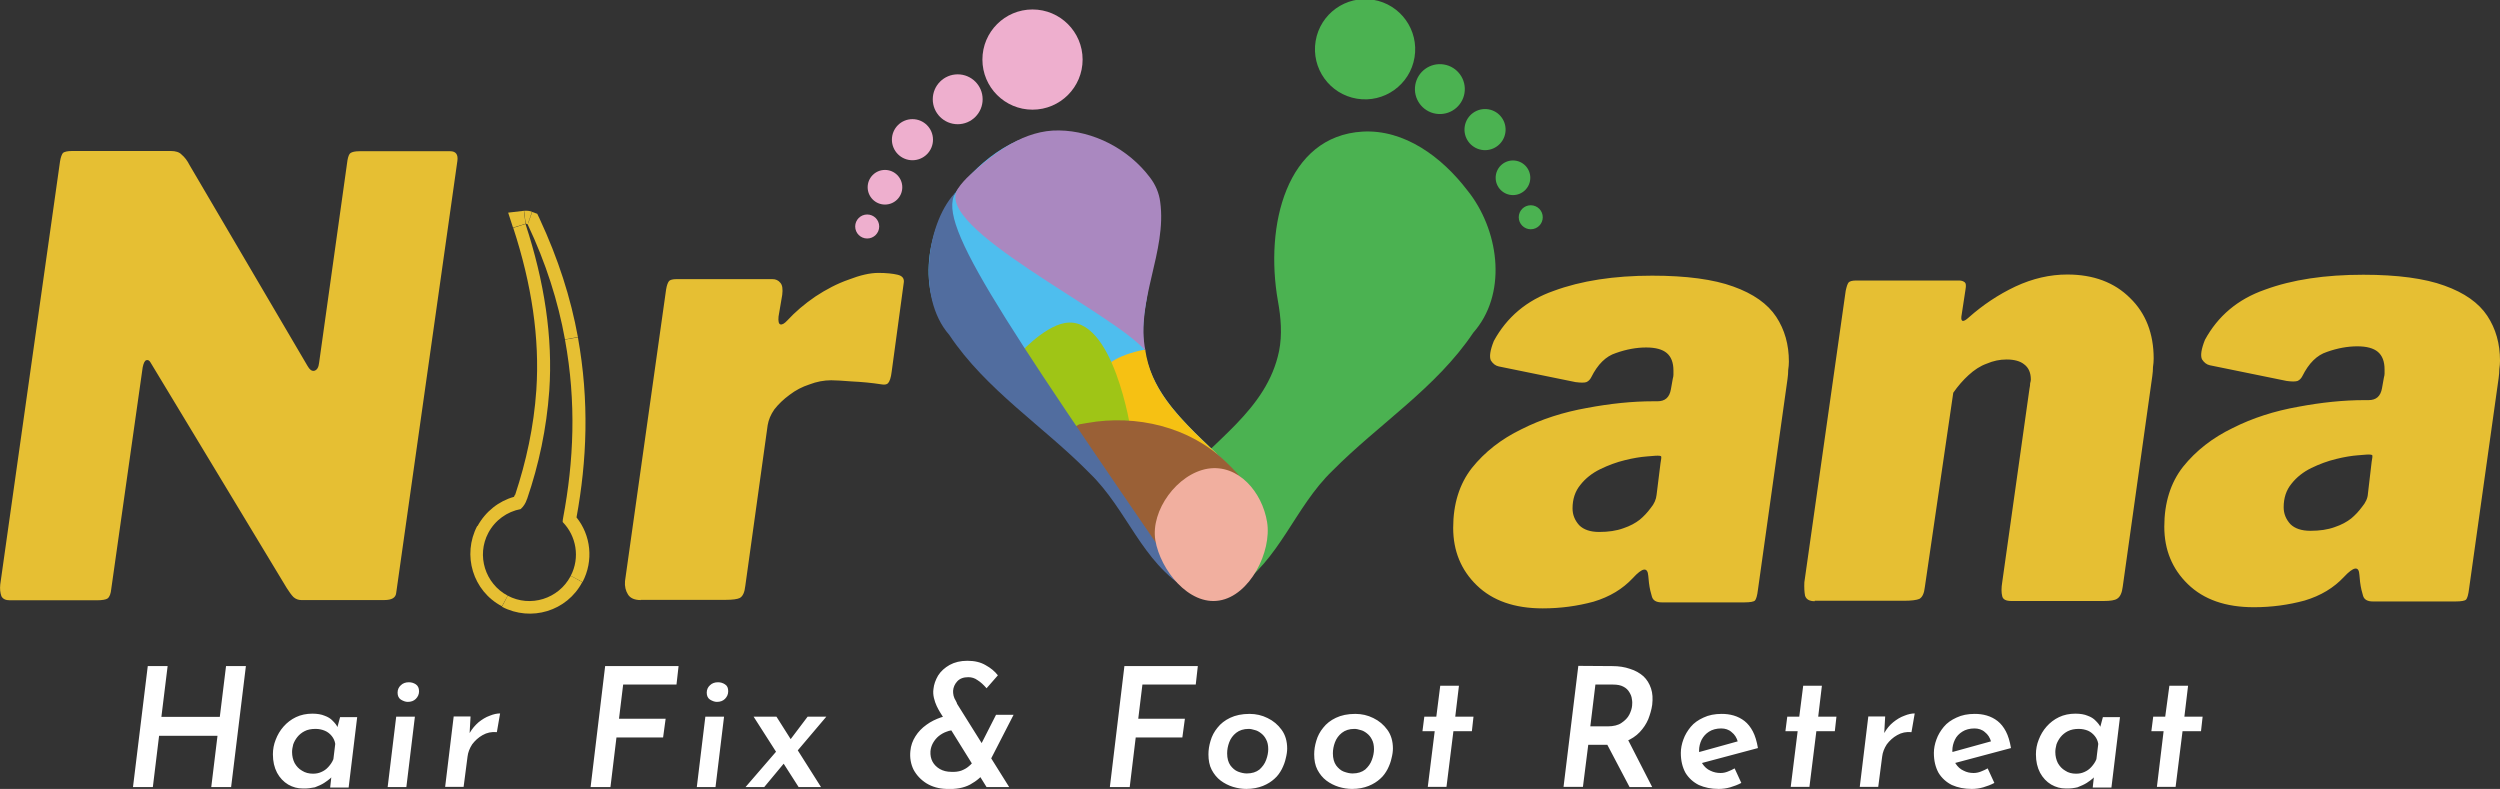 <?xml version="1.0" encoding="utf-8"?>
<!-- Generator: Adobe Illustrator 28.1.0, SVG Export Plug-In . SVG Version: 6.00 Build 0)  -->
<svg version="1.1" id="Layer_1" xmlns="http://www.w3.org/2000/svg" xmlns:xlink="http://www.w3.org/1999/xlink" x="0px" y="0px"
	 viewBox="0 0 1082.8 341.7" style="enable-background:new 0 0 1082.8 341.7;" xml:space="preserve">
<rect x="0" y="0" width="1082.8" height="341.7" fill="#333333" stroke="none"/>
<style type="text/css">
	.st0{fill:#E6BF33;}
	.st1{fill:#4BB251;}
	.st2{fill:#4EBEEE;}
	.st3{fill:#F6C113;}
	.st4{fill:#9FC516;}
	.st5{fill:#9A6036;}
	.st6{fill:#EEAFCE;}
	.st7{fill:#516D9F;}
	.st8{fill:#AA88C0;}
	.st9{fill:#F1AF9F;}
	.st10{fill:#FFFFFF;}
</style>
<g>
	<path class="st0" d="M1015.2,249.9c-4.4,4.7-10,8.1-17,10.2c-7,1.9-14.3,2.9-22,2.9c-12.2,0-21.7-3.3-28.6-10
		c-6.8-6.6-10.2-14.9-10.2-24.9c0-10.3,2.7-19,8.1-25.9c5.6-7,12.8-12.6,21.5-16.8c8.7-4.4,18.2-7.4,28.3-9.2
		c10.1-1.9,19.7-2.9,28.8-2.9h1.8c3.3,0,5.2-1.7,5.8-5.2l0.8-4.5c0.2-0.7,0.3-1.3,0.3-1.8c0-0.7,0-1.3,0-1.8c0-3.5-1-6-2.9-7.6
		s-4.9-2.4-8.9-2.4c-4.2,0-8.6,0.8-13.1,2.4c-4.4,1.4-7.9,4.9-10.7,10.5c-0.5,1-1.2,1.7-2.1,2.1c-0.9,0.3-2.5,0.3-4.7,0l-33.3-6.8
		c-1.4-0.3-2.5-1.2-3.4-2.6c-0.7-1.6-0.3-4.4,1.3-8.4c5.6-10.3,14.2-17.6,25.9-21.7c11.9-4.4,26.1-6.5,42.7-6.5
		c14.8,0,26.6,1.6,35.1,4.7c8.7,3.1,14.9,7.5,18.6,13.1s5.5,12.1,5.5,19.4c0,1.2-0.1,2.4-0.3,3.7c0,1.2-0.1,2.5-0.3,3.9l-12.8,91.2
		c-0.3,2.6-0.8,4.2-1.3,4.7s-2,0.8-4.5,0.8h-35.9c-2.3,0-3.7-0.8-4.2-2.4s-1-3.6-1.3-6l-0.3-3.1
		C1021.7,245,1019.4,245.4,1015.2,249.9z M1027.2,200.1c0.3-1.6,0.4-2.5,0.3-2.9c-0.2-0.3-1.1-0.4-2.6-0.3l-3.7,0.3
		c-2.6,0.2-5.8,0.7-9.4,1.6c-3.7,0.9-7.2,2.2-10.7,3.9s-6.4,4-8.6,6.8c-2.3,2.8-3.4,6.2-3.4,10.2c0,2.8,1,5.2,2.9,7.3
		c1.9,1.9,4.8,2.9,8.7,2.9c4,0,7.5-0.5,10.5-1.6c3-1,5.3-2.3,7.1-3.7c1.7-1.4,3.3-3.1,4.7-5c1.6-1.9,2.5-3.8,2.6-5.8L1027.2,200.1z
		 M786,260.4c-2.3,0-3.7-0.8-4.2-2.4c-0.3-1.6-0.4-3.5-0.3-5.8L799.4,126c0.4-1.9,0.8-3.1,1.3-3.7c0.5-0.5,1.6-0.8,3.1-0.8h44.8
		c1,0,1.8,0.3,2.4,0.8c0.5,0.4,0.6,1.4,0.3,3.1l-1.8,11.8c-0.2,2.3,0.9,2.4,3.2,0.3c6.1-5.4,12.8-9.9,20.2-13.4
		c7.5-3.5,15-5.2,22.5-5.2c11.3,0,20.4,3.4,27.2,10.2c6.8,6.6,10.2,15.4,10.2,26.2c0,1.2-0.1,2.4-0.3,3.7c0,1.2-0.1,2.5-0.3,3.9
		l-12.8,91.2c-0.3,2.6-1.1,4.4-2.4,5.2c-1,0.7-3,1-5.8,1h-40.1c-2.3,0-3.6-0.7-3.9-2.1c-0.4-1.6-0.4-3.6,0-6l11.8-83.8
		c0.2-0.9,0.3-1.7,0.3-2.4c0.2-0.7,0.3-1.2,0.3-1.6c0-3-1-5.2-2.9-6.6c-1.7-1.4-4.3-2.1-7.6-2.1c-3,0-5.8,0.6-8.6,1.8
		c-2.8,1-5.4,2.7-7.9,5c-2.3,2.1-4.5,4.6-6.6,7.6l-12.3,84.1c-0.3,2.8-1.1,4.5-2.4,5.2c-1.2,0.5-3.4,0.8-6.6,0.8H786V260.4z
		 M707.2,250.4c-4.4,4.7-10,8.1-17,10.2c-7,1.9-14.3,2.9-22,2.9c-12.2,0-21.7-3.3-28.6-10c-6.8-6.6-10.2-14.9-10.2-24.9
		c0-10.3,2.7-19,8.1-25.9c5.6-7,12.8-12.6,21.5-16.8c8.7-4.4,18.2-7.4,28.3-9.2c10.1-1.9,19.7-2.9,28.8-2.9h1.8
		c3.3,0,5.2-1.7,5.8-5.2l0.8-4.5c0.2-0.7,0.3-1.3,0.3-1.8c0-0.7,0-1.3,0-1.8c0-3.5-1-6-2.9-7.6s-4.9-2.4-8.9-2.4
		c-4.2,0-8.6,0.8-13.1,2.4c-4.4,1.4-7.9,4.9-10.7,10.5c-0.5,1-1.2,1.7-2.1,2.1c-0.9,0.3-2.4,0.3-4.7,0l-33.3-6.8
		c-1.4-0.3-2.5-1.2-3.4-2.6c-0.7-1.6-0.3-4.4,1.3-8.4c5.6-10.3,14.2-17.6,25.9-21.7c11.9-4.4,26.1-6.6,42.7-6.6
		c14.8,0,26.6,1.6,35.1,4.7c8.7,3.1,14.9,7.5,18.6,13.1c3.7,5.6,5.5,12.1,5.5,19.4c0,1.2-0.1,2.4-0.3,3.7c0,1.2-0.1,2.5-0.3,3.9
		l-12.8,91.2c-0.3,2.6-0.8,4.2-1.3,4.7s-2,0.8-4.5,0.8h-35.9c-2.3,0-3.7-0.8-4.2-2.4s-1-3.6-1.3-6l-0.3-3.1
		C713.6,245.5,711.4,245.8,707.2,250.4z M719.2,200.6c0.3-1.6,0.4-2.5,0.3-2.9c-0.2-0.3-1-0.4-2.6-0.3l-3.7,0.3
		c-2.6,0.2-5.8,0.7-9.4,1.6c-3.7,0.9-7.2,2.2-10.7,3.9s-6.4,4-8.6,6.8c-2.3,2.8-3.4,6.2-3.4,10.2c0,2.8,1,5.2,2.9,7.3
		c1.9,1.9,4.8,2.9,8.6,2.9c4,0,7.5-0.5,10.5-1.6c3-1,5.3-2.3,7.1-3.7c1.7-1.4,3.3-3.1,4.7-5c1.6-1.9,2.4-3.8,2.6-5.8L719.2,200.6z
		 M277.5,259.9c-2.6,0-4.5-0.8-5.5-2.4s-1.5-3.5-1.3-5.8l17.8-126.3c0.3-1.9,0.8-3.1,1.3-3.7c0.5-0.5,1.6-0.8,3.1-0.8h41.7
		c1.4,0,2.5,0.5,3.4,1.6c0.9,1,1.1,2.8,0.8,5.2l-1.6,9.4c-0.2,2.1,0.1,3.2,0.8,3.4c0.7,0.2,1.7-0.3,2.9-1.6
		c3.5-3.8,7.6-7.3,12.3-10.5c4.7-3.1,9.5-5.6,14.4-7.3c4.9-1.9,9.2-2.9,12.8-2.9c3.5,0,6.3,0.3,8.4,0.8s3,1.7,2.6,3.7l-5.2,38.3
		c-0.3,2.6-0.9,4.3-1.6,5c-0.5,0.5-1.4,0.7-2.6,0.5c-4.5-0.7-8.9-1.1-13.1-1.3c-4-0.3-7-0.5-8.9-0.5c-3.1,0-6.3,0.6-9.4,1.8
		c-3.1,1-6,2.5-8.6,4.5c-2.6,1.9-4.8,4-6.6,6.3c-1.6,2.3-2.5,4.5-2.9,6.8l-9.7,69.7c-0.3,2.8-1.1,4.5-2.4,5.2c-1,0.5-3.1,0.8-6,0.8
		h-36.9L277.5,259.9L277.5,259.9z M195,65.5c2.4,0,3.5,1.4,3.1,4.2l-26.5,187.1c-0.2,2.1-1.9,3.1-5.2,3.1h-35.9
		c-1.2,0-2.4-0.4-3.4-1.3c-0.9-0.9-1.8-2.2-2.9-3.9l-59-97.7c-0.5-0.9-1.1-1.2-1.8-1s-1.2,1.2-1.6,3.1L48.2,255
		c-0.2,2.1-0.7,3.5-1.6,4.2c-0.7,0.5-2.3,0.8-4.7,0.8H4.3c-1.9,0-3.1-0.6-3.7-1.8c-0.5-1.4-0.7-3.1-0.5-5L26,69.9
		c0.3-1.9,0.8-3.1,1.3-3.7c0.7-0.5,2-0.8,3.9-0.8H74c2.1,0,3.7,0.5,4.7,1.6c1.2,1,2.4,2.5,3.4,4.5l51.1,87c0.9,1.6,1.8,2.3,2.9,2.1
		c1.2-0.3,1.9-1.5,2.1-3.4l12.3-87.8c0.3-1.7,0.8-2.8,1.3-3.1c0.7-0.5,2-0.8,3.9-0.8C155.7,65.5,195,65.5,195,65.5z"/>
	<g>
		<path class="st0" d="M219.9,258C219.9,258,219.9,258,219.9,258c-9.8-5.2-13.6-17.4-8.4-27.2c3-5.6,8.2-9.2,14-10.3
			c1.2-1.1,2.1-2.4,2.7-4.2c0-0.1,0-0.1,0.1-0.2l-3.5-1.2l0,0l3.5,1.2c5.1-14.9,8.4-30.4,9.6-46.8c1.6-23.2-2.1-47.3-10.3-72.3
			l-5.3,1.7c8,24.5,11.5,47.8,10,70.2l0,0c-1.1,16-4.4,31-9.2,45.5l1.4,0.4c0,0,0,0-0.1,0l-1.4-0.5c-0.1,0.4-0.3,0.7-0.4,0.9
			c-6.5,1.8-12.3,6.3-15.8,12.7l-0.1-0.1c-6.6,12.6-1.9,28.2,10.7,34.8L219.9,258z"/>
		<path class="st0" d="M228.5,97.1c8,16.9,13.2,33.4,16.2,49.9l5.6-1c-3.1-17-8.5-33.9-16.6-51.3l0,0l-1-2.1l-2.2-0.8l-1.7,4.9
			l-0.1,0l1.7-5c-0.5-0.2-1.1-0.3-1.7-0.4c-0.9-0.1-1.5,0-1.7,0l0.7,5.6C227.9,96.9,228,96.9,228.5,97.1z"/>
		<polygon class="st0" points="227.6,96.9 227.6,96.9 227.6,96.9 227.6,96.9 226.9,91.3 220.1,92.1 222.2,98.6 		"/>
		<path class="st0" d="M247.1,249.6c-5.2,9.8-17.4,13.6-27.2,8.4l-2.5,4.8c12.6,6.6,28.2,1.9,34.8-10.7l-5-2.7
			C247.2,249.5,247.1,249.5,247.1,249.6z"/>
		<path class="st0" d="M249.7,224.1c4.5-24.6,5.6-50.3,0.6-78l-5.6,1c5,27.3,3.8,52.7-0.8,77.2c-0.1,0.5-0.2,1.1-0.2,1.8
			c5.9,6,7.6,15.4,3.5,23.3l5.1,2.7C257.2,242.8,255.9,231.8,249.7,224.1z"/>
	</g>
	<g>
		<path class="st1" d="M635.5,82.4C624.5,68,608.3,56,590.2,57l0,0c-33.1,1.9-42.5,40.7-36.7,73.4c1.3,7.2,1.9,14.5,0.5,21.6
			c-5.3,25.8-29,38.9-44.3,57.8c-1.6,1.7-3.1,3.6-4.5,5.7c-12.7,19.5,10.7,53.4,29.6,39.8l0,0c19.6-12.7,25.9-35.6,42.3-51.4
			c20-20.2,45-35.9,61-59.8c14.5-16.4,11.5-42.6-1.2-59.9C636.4,83.6,636,83,635.5,82.4z"/>
		
			<ellipse transform="matrix(0.163 -0.987 0.987 0.163 483.545 648.04)" class="st1" cx="623.9" cy="38.9" rx="10.8" ry="10.8"/>
		
			<ellipse transform="matrix(0.163 -0.987 0.987 0.163 473.51 601.617)" class="st1" cx="591.5" cy="21.6" rx="21.7" ry="21.7"/>
		
			<ellipse transform="matrix(0.163 -0.987 0.987 0.163 482.561 681.958)" class="st1" cx="643.4" cy="56.5" rx="8.9" ry="8.9"/>
		<ellipse class="st1" cx="655.3" cy="77" rx="7.5" ry="7.5"/>
		<circle class="st1" cx="663" cy="94.1" r="5.2"/>
	</g>
	<path class="st2" d="M414.4,82.7c11-14.4,27.2-26.4,45.4-25.3l0,0c33.1,1.9,42.4,40.8,36.6,73.4c-1.3,7.2-1.9,14.5-0.6,21.6
		c5.2,25.8,28.9,38.9,44.2,57.9c1.6,1.7,3.1,3.6,4.5,5.7c12.6,19.5-10.8,53.4-29.7,39.8l0,0c-19.5-12.7-25.8-35.7-42.2-51.5
		c-19.9-20.3-44.9-35.9-60.8-59.9c-14.5-16.4-11.4-42.6,1.3-59.9C413.5,83.9,414,83.3,414.4,82.7z"/>
	<path class="st3" d="M527.3,196.8c-19.2-17.9-28.8-28.7-31.3-45.4c0,0-13.1,2.1-17.7,8.2c-7,9,4.7,28.8,4.7,28.8L527.3,196.8z"/>
	<path class="st4" d="M461.2,139.9c-9.6,1.7-20.6,14.3-20.6,14.3l26.4,38.6l22.9-6.1C489.8,186.7,482.3,136.2,461.2,139.9z"/>
	<path class="st5" d="M470.9,183.2l-3.5,0.6l-2.6,1.5l2.5,5.1l31,48.3l42.1-28.4c-3.4-4.1-6.5-7.5-9.6-10.4
		C515.3,184.9,492.2,179.4,470.9,183.2z"/>
	<circle class="st6" cx="414.8" cy="43" r="10.8"/>
	<circle class="st6" cx="447.2" cy="25.8" r="21.7"/>
	<circle class="st6" cx="395.2" cy="60.5" r="8.9"/>
	<circle class="st6" cx="383.3" cy="81.1" r="7.5"/>
	<circle class="st6" cx="375.6" cy="98.1" r="5.2"/>
	<path class="st7" d="M472,205c16.3,15.8,22.4,38.4,42.5,50.4l-0.7-1.1c-82.9-120.9-109.7-160-99.2-171.7
		c-13.2,12.7-17.9,46-3.5,62.4C427.1,169,452.1,184.7,472,205z"/>
	<path class="st8" d="M498.1,76.9c-9.4-12.5-24.6-20.2-39.4-20.4c-14.7-0.3-27.7,9.2-38.5,19.2c-2.1,1.9-3.9,3.9-5.3,6
		c-11.4,16.7,67.2,53.6,81.2,70.2c-4.3-21.4,9.4-43,6.4-64.5C502,83.5,500.4,79.9,498.1,76.9z"/>
	<path class="st9" d="M548.8,226.1c2.1,12.9-7.5,31.9-20.7,34c-13.2,2.2-25.5-13.2-27.7-26.1c-2.1-12.9,9.5-28.8,22.7-31
		C536.4,200.9,546.7,213.2,548.8,226.1z"/>
	<path class="st10" d="M106.5,288.5l-6.4,52.4h-8.6l2.7-22.2H68.9l-2.7,22.2h-8.6l6.4-52.4h8.6l-2.7,22h25.3l2.7-22H106.5z
		 M131.1,341.5c-2.2,0-4.2-0.5-6.3-1.7c-2-1.2-3.6-2.9-4.8-5.1c-1.2-2.3-1.8-4.9-1.8-8c0-2.2,0.4-4.3,1.2-6.3c0.8-2.1,1.9-4,3.4-5.7
		s3.3-3.1,5.4-4.1c2.1-1,4.5-1.5,7.1-1.5c2.1,0,3.9,0.3,5.3,0.9c1.4,0.5,2.6,1.2,3.5,2.2c0.9,0.9,1.7,1.8,2.2,3l-0.6,1.4l1.6-6h7.4
		l-3.7,30.5h-8l0.8-7.3l0.6,1.9c-0.2,0.2-0.6,0.7-1.3,1.4c-0.7,0.6-1.6,1.3-2.7,2c-1.1,0.7-2.4,1.3-4,1.9
		C134.8,341.3,133.1,341.6,131.1,341.5z M135.6,335.1c1.2,0,2.4-0.2,3.5-0.7c1.2-0.5,2.2-1.2,3.1-2.2c0.9-1,1.7-2.1,2.2-3.4l0.8-6.6
		c-0.2-1.3-0.7-2.4-1.5-3.4s-1.8-1.8-3-2.3s-2.5-0.8-4-0.8c-1.9,0-3.5,0.3-4.8,1c-1.2,0.6-2.3,1.5-3.1,2.5s-1.4,2.1-1.8,3.2
		c-0.3,1.2-0.5,2.3-0.5,3.3c0,1.8,0.4,3.4,1.1,4.8c0.8,1.4,1.8,2.5,3.2,3.3C132.2,334.7,133.8,335.1,135.6,335.1z M171.6,310.4h8.1
		l-3.7,30.5h-8.1L171.6,310.4z M172.2,300c0-1.3,0.5-2.4,1.4-3.2c0.9-0.9,2.1-1.3,3.5-1.3c1.1,0,2.1,0.3,3,0.9s1.4,1.6,1.4,3
		c0,1.3-0.5,2.4-1.4,3.3s-2.1,1.3-3.5,1.3c-1,0-2-0.4-3-1C172.7,302.4,172.2,301.4,172.2,300z M203.8,310.4l-0.4,7.1
		c1.1-1.9,2.4-3.4,3.9-4.7c1.5-1.2,3.1-2.2,4.8-2.8c1.7-0.7,3.2-1,4.5-1l-1.4,8.1c-2.3-0.2-4.3,0.2-6.2,1.3c-1.8,1-3.3,2.4-4.5,4
		c-1.1,1.7-1.8,3.5-2,5.3l-1.7,13.1h-8l3.7-30.5h7.3L203.8,310.4L203.8,310.4z M262.1,288.5h31.8l-0.9,8h-23.1l-1.8,14.8h20.2
		l-1.1,8.1H267l-2.6,21.5h-8.6L262.1,288.5z M305.5,310.4h8.1l-3.7,30.5h-8.1L305.5,310.4z M306.1,300c0-1.3,0.5-2.4,1.4-3.2
		c0.9-0.9,2.1-1.3,3.5-1.3c1.1,0,2.1,0.3,3,0.9c1,0.6,1.4,1.6,1.4,3c0,1.3-0.5,2.4-1.4,3.3s-2.1,1.3-3.5,1.3c-1,0-2-0.4-3-1
		C306.6,302.4,306.1,301.4,306.1,300z M355.6,340.9h-9.7l-19.5-30.5h9.9L355.6,340.9z M341.8,321l8-10.6h8.1L344,326.8L341.8,321z
		 M339.9,330.2l-8.9,10.7h-8.1l13.9-16.1L339.9,330.2z M437.1,340.9c-0.5,0-1.3,0-2.4,0s-2.2,0-3.3,0c-1.1,0-2.1,0-2.9,0
		s-1.2,0-1.2,0l-20.2-32.5c-0.4-0.7-0.9-1.5-1.4-2.6s-0.9-2.2-1.2-3.5c-0.3-1.3-0.4-2.6-0.2-3.9c0.2-2,0.9-3.9,2-5.8
		c1.2-1.9,2.9-3.4,5-4.6c2.2-1.2,4.7-1.8,7.7-1.8c3.1,0,5.7,0.6,7.9,1.9c2.2,1.2,4,2.7,5.3,4.4l-4.9,5.6c-1.3-1.5-2.6-2.7-3.9-3.5
		c-1.2-0.9-2.6-1.3-4-1.3c-2.1,0-3.7,0.6-4.8,1.8c-1.1,1.2-1.7,2.6-1.8,4.1c0,0.6,0,1.3,0.2,2.1c0.2,0.8,0.5,1.5,0.9,2.1
		c0.3,0.6,0.6,1.1,0.6,1.4L437.1,340.9z M413.8,316.3c-1.3-0.1-2.6,0.1-3.8,0.6c-1.2,0.4-2.4,1.1-3.4,1.9s-1.8,1.8-2.5,3
		c-0.6,1.1-1,2.3-1.1,3.6c-0.1,1.7,0.2,3.2,0.9,4.5s1.8,2.4,3.2,3.2c1.4,0.8,3.1,1.2,4.9,1.2c1.6,0.1,3.1-0.1,4.3-0.5
		c1.3-0.5,2.4-1.1,3.3-1.9c1-0.8,1.8-1.7,2.4-2.7l4.8,4.8c-1.5,2.3-3.7,4.2-6.6,5.8c-2.8,1.5-6.3,2.1-10.3,1.9
		c-3.3-0.1-6.1-0.9-8.6-2.4c-2.4-1.5-4.3-3.5-5.6-5.9c-1.2-2.4-1.7-5.2-1.4-8.1c0.2-2.4,1-4.5,2.2-6.4s2.8-3.6,4.8-5
		c1.9-1.4,4-2.4,6.3-3.2c2.3-0.7,4.6-1,7-0.9L413.8,316.3z M431.4,309.6h7.6l-11.4,22.2l-5.6-3.7L431.4,309.6z M487,288.5h31.8
		l-0.9,8h-23.1l-1.8,14.8h20.2l-1.1,8.1h-20.2l-2.6,21.5h-8.6L487,288.5z M539.8,341.7c-1.9,0-3.8-0.3-5.8-0.9
		c-1.9-0.6-3.7-1.5-5.3-2.7s-2.9-2.8-3.9-4.7c-1-1.9-1.4-4.2-1.4-6.7c0-1.9,0.3-3.8,0.9-5.8c0.6-2.1,1.6-4,3-5.7
		c1.4-1.8,3.2-3.2,5.5-4.3c2.3-1.1,5.1-1.7,8.4-1.7c2.8,0,5.4,0.6,7.8,1.8c2.5,1.2,4.5,2.9,6.1,5.1s2.4,4.9,2.4,8.1
		c0,1.2-0.2,2.7-0.6,4.2c-0.3,1.5-0.9,3.1-1.7,4.7c-0.8,1.5-1.8,3-3.2,4.2c-1.3,1.2-3,2.3-5,3.1S542.5,341.7,539.8,341.7z M540,335
		c2.3,0,4.1-0.6,5.5-1.7c1.3-1.2,2.3-2.5,2.9-4.2c0.6-1.6,0.9-3.2,0.9-4.6c0-1.7-0.3-3.1-0.9-4.2c-0.6-1.2-1.3-2-2.2-2.7
		s-1.8-1.2-2.7-1.4c-1-0.3-1.8-0.5-2.7-0.5c-2.2,0-4,0.6-5.4,1.7s-2.4,2.5-3,4.1s-0.9,3.2-0.9,4.8c0,2.2,0.5,3.9,1.4,5.2
		c0.9,1.2,2,2.2,3.3,2.7C537.5,334.7,538.8,335,540,335z M585.6,341.7c-1.9,0-3.8-0.3-5.8-0.9c-1.9-0.6-3.7-1.5-5.3-2.7
		s-2.9-2.8-3.9-4.7c-1-1.9-1.4-4.2-1.4-6.7c0-1.9,0.3-3.8,0.9-5.8c0.6-2.1,1.6-4,3-5.7c1.4-1.8,3.2-3.2,5.5-4.3
		c2.3-1.1,5.1-1.7,8.4-1.7c2.8,0,5.4,0.6,7.8,1.8c2.5,1.2,4.5,2.9,6.1,5.1s2.4,4.9,2.4,8.1c0,1.2-0.2,2.7-0.6,4.2
		c-0.3,1.5-0.9,3.1-1.7,4.7c-0.8,1.5-1.8,3-3.2,4.2c-1.3,1.2-3,2.3-5,3.1S588.4,341.7,585.6,341.7z M585.8,335
		c2.3,0,4.1-0.6,5.5-1.7c1.3-1.2,2.3-2.5,2.9-4.2c0.6-1.6,0.9-3.2,0.9-4.6c0-1.7-0.3-3.1-0.9-4.2c-0.6-1.2-1.3-2-2.2-2.7
		s-1.8-1.2-2.7-1.4c-1-0.3-1.8-0.5-2.7-0.5c-2.2,0-4,0.6-5.4,1.7s-2.4,2.5-3,4.1s-0.9,3.2-0.9,4.8c0,2.2,0.5,3.9,1.4,5.2
		c0.9,1.2,2,2.2,3.3,2.7C583.4,334.7,584.6,335,585.8,335z M623.8,297h8.1l-1.6,13.4h7.9l-0.7,6.3h-8l-3,24.1h-8.1l3-24.1h-5.3
		l0.8-6.3h5.2L623.8,297z M698.3,288.5c2.9,0,5.4,0.4,7.7,1.2c2.3,0.7,4.2,1.8,5.8,3.2c1.5,1.4,2.6,3.2,3.3,5.3
		c0.7,2.1,0.8,4.4,0.5,7.1c-0.3,2.1-0.9,4.1-1.7,6.2c-0.9,2.1-2.1,3.9-3.7,5.6c-1.6,1.7-3.6,3-6,4s-5.3,1.5-8.7,1.5h-7.6l-2.3,18.2
		h-8.4l6.4-52.4L698.3,288.5L698.3,288.5z M696.3,314.6c2.5,0,4.6-0.5,6-1.5c1.5-1,2.7-2.2,3.4-3.6s1.1-2.7,1.2-3.9
		c0.1-0.9,0.1-1.8-0.1-2.8c-0.1-1.1-0.5-2-1.1-3s-1.4-1.8-2.6-2.4c-1.1-0.6-2.6-0.9-4.4-0.9H691l-2.2,18.1L696.3,314.6L696.3,314.6z
		 M704.7,319.6l10.9,21.3h-9.8l-11.1-21.1L704.7,319.6z M745.2,334.8c1.1,0,2.1-0.2,3.1-0.6c1.1-0.4,2.1-0.9,3-1.4l2.9,6.3
		c-1.5,0.8-3.1,1.4-4.8,1.9s-3.4,0.7-5,0.7c-3.3,0-6.1-0.6-8.6-1.7c-2.4-1.2-4.4-3-5.8-5.3c-1.3-2.4-2-5.2-2-8.6
		c0-1.9,0.4-3.9,1.1-5.8c0.7-2,1.8-3.8,3.2-5.5s3.3-3,5.5-4c2.3-1.1,4.9-1.6,7.9-1.6c1.8,0,3.5,0.2,5.2,0.7s3.3,1.3,4.7,2.4
		s2.6,2.6,3.6,4.5s1.7,4.3,2.2,7.2l-25.5,6.8l-1.3-4.7l20.9-5.8l-2.8,1c-0.5-1.8-1.4-3.2-2.7-4.2c-1.2-1.1-2.8-1.6-4.5-1.6
		c-2.1,0-3.9,0.5-5.3,1.4c-1.4,0.9-2.4,2-3.2,3.5c-0.7,1.5-1.1,3-1.1,4.7c0,2.3,0.5,4.2,1.4,5.6s2.1,2.5,3.5,3.1
		C742.2,334.5,743.7,334.8,745.2,334.8z M781,297h8.1l-1.6,13.4h7.9l-0.7,6.3h-8l-3,24.1h-8.1l3-24.1h-5.3l0.8-6.3h5.2L781,297z
		 M816.5,310.4l-0.4,7.1c1.1-1.9,2.3-3.4,3.9-4.7c1.5-1.2,3.1-2.2,4.8-2.8c1.7-0.7,3.2-1,4.5-1l-1.4,8.1c-2.3-0.2-4.3,0.2-6.2,1.3
		c-1.8,1-3.3,2.4-4.5,4c-1.1,1.7-1.8,3.5-2,5.3l-1.7,13.1h-8l3.7-30.5h7.3L816.5,310.4L816.5,310.4z M854.8,334.8
		c1,0,2.1-0.2,3.1-0.6c1.1-0.4,2.1-0.9,3-1.4l2.9,6.3c-1.5,0.8-3.1,1.4-4.8,1.9s-3.4,0.7-5,0.7c-3.3,0-6.1-0.6-8.6-1.7
		c-2.4-1.2-4.4-3-5.8-5.3c-1.3-2.4-2-5.2-2-8.6c0-1.9,0.4-3.9,1.1-5.8c0.7-2,1.8-3.8,3.2-5.5s3.3-3,5.5-4c2.3-1.1,4.9-1.6,7.9-1.6
		c1.8,0,3.5,0.2,5.2,0.7s3.3,1.3,4.7,2.4s2.6,2.6,3.6,4.5s1.7,4.3,2.2,7.2l-25.5,6.8l-1.3-4.7l21-5.8l-2.8,1
		c-0.5-1.8-1.4-3.2-2.7-4.2c-1.2-1.1-2.8-1.6-4.5-1.6c-2.1,0-3.9,0.5-5.3,1.4c-1.4,0.9-2.5,2-3.2,3.5s-1.1,3-1.1,4.7
		c0,2.3,0.5,4.2,1.4,5.6s2.1,2.5,3.5,3.1C851.8,334.5,853.3,334.8,854.8,334.8z M894.7,341.5c-2.2,0-4.2-0.5-6.3-1.7
		c-2-1.2-3.6-2.9-4.8-5.1c-1.2-2.3-1.8-4.9-1.8-8c0-2.2,0.4-4.3,1.2-6.3c0.8-2.1,1.9-4,3.4-5.7s3.3-3.1,5.4-4.1
		c2.1-1,4.5-1.5,7.1-1.5c2.1,0,3.9,0.3,5.3,0.9c1.4,0.5,2.6,1.2,3.5,2.2c0.9,0.9,1.7,1.8,2.2,3l-0.7,1.4l1.6-6h7.4l-3.7,30.5h-8.1
		l0.8-7.3l0.6,1.9c-0.2,0.2-0.6,0.7-1.3,1.4c-0.7,0.6-1.6,1.3-2.7,2c-1.1,0.7-2.5,1.3-4,1.9C898.5,341.3,896.7,341.6,894.7,341.5z
		 M899.2,335.1c1.2,0,2.4-0.2,3.5-0.7c1.2-0.5,2.2-1.2,3.1-2.2c0.9-1,1.7-2.1,2.2-3.4l0.8-6.6c-0.2-1.3-0.7-2.4-1.5-3.4
		s-1.8-1.8-2.9-2.3c-1.2-0.5-2.6-0.8-4-0.8c-1.9,0-3.4,0.3-4.8,1c-1.2,0.6-2.3,1.5-3.1,2.5s-1.4,2.1-1.8,3.2
		c-0.3,1.2-0.5,2.3-0.5,3.3c0,1.8,0.4,3.4,1.1,4.8c0.8,1.4,1.8,2.5,3.2,3.3C895.8,334.7,897.4,335.1,899.2,335.1z M939.6,297h8.1
		l-1.6,13.4h7.9l-0.7,6.3h-8l-3,24.1h-8.1l2.9-24.1h-5.3l0.8-6.3h5.2L939.6,297z"/>
</g>
</svg>
